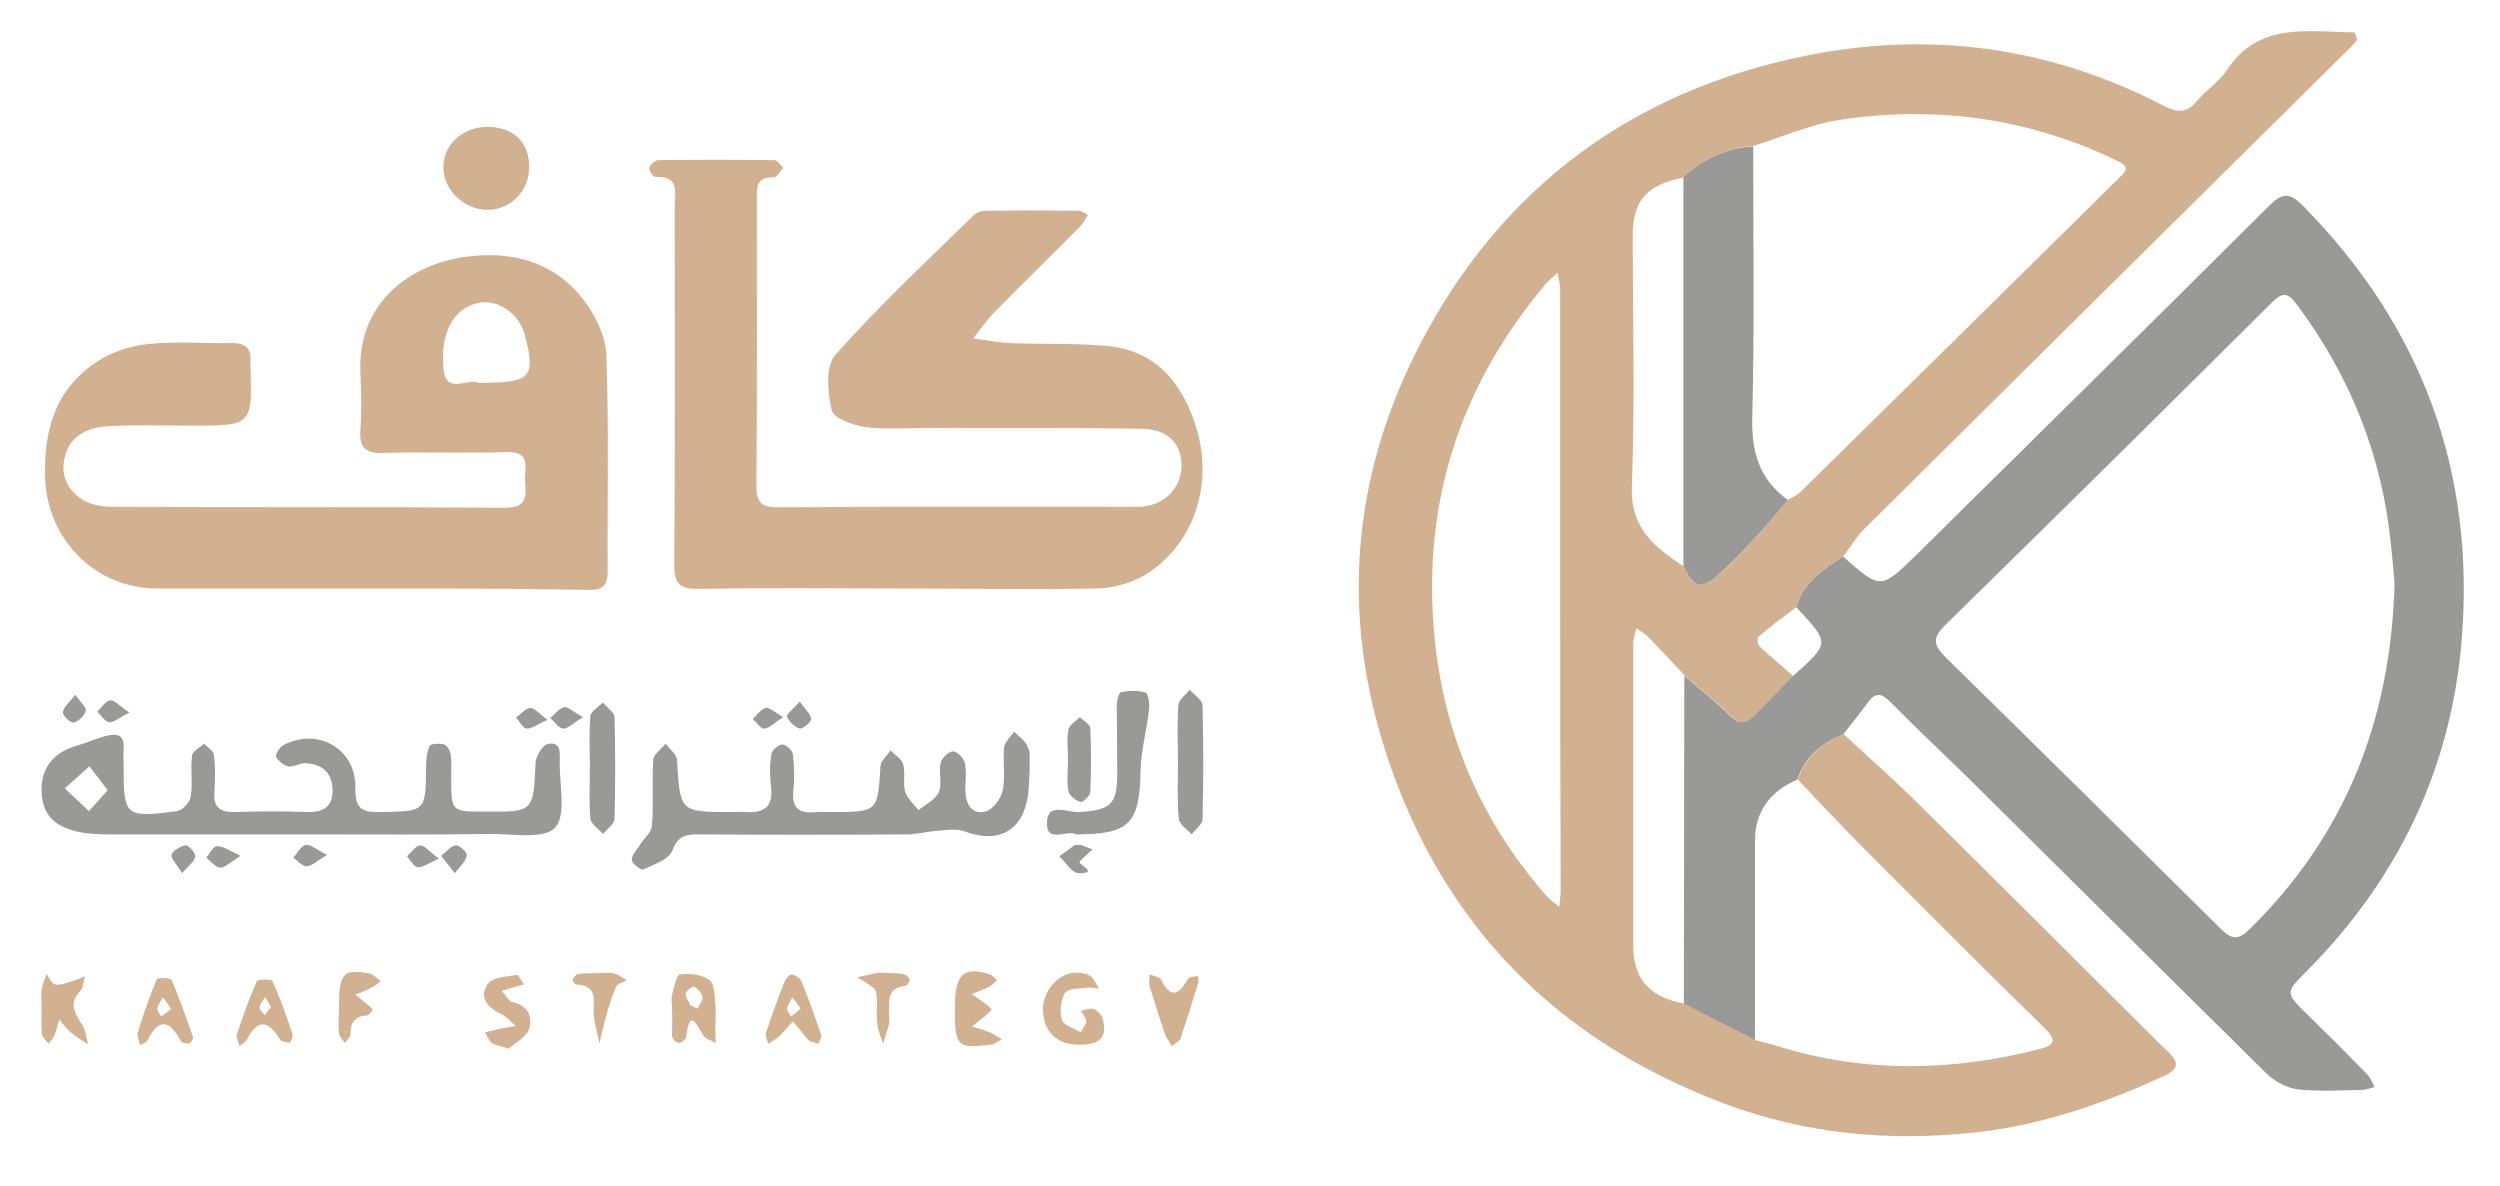 <?xml version="1.0" encoding="utf-8"?>
<!-- Generator: Adobe Illustrator 24.0.2, SVG Export Plug-In . SVG Version: 6.00 Build 0)  -->
<svg version="1.1" id="Layer_1" xmlns="http://www.w3.org/2000/svg" xmlns:xlink="http://www.w3.org/1999/xlink" x="0px" y="0px"
	 viewBox="0 0 548 260" style="enable-background:new 0 0 548 260;" xml:space="preserve">
<style type="text/css">
	.st0{fill:#D2B190;}
	.st1{fill:#999997;}
</style>
<g>
	<path class="st0" d="M404.1,160.9c5.2,4.8,10.5,9.5,15.6,14.5c16.2,16,32.3,32.1,48.5,48.2c2.4,2.3,4.7,4.8,7.1,7
		c2.4,2.2,2.2,3.8-0.8,5.2c-13.2,6-26.7,10.8-41.3,12.4c-18.9,2.1-37.3,0.4-55-6.2c-36.8-13.8-62-39.1-74.3-76.7
		c-10.1-30.8-7.5-61,7.2-89.5c17.8-34.5,46.6-55.9,84.8-63.6c27.3-5.5,53.6-1.9,78.4,11c3,1.5,5,1.7,7.3-1.1c2-2.4,4.9-4.2,6.5-6.7
		c7-10.7,17.8-8.4,27.9-8.3c0.2,0,0.8,1.4,0.6,1.7c-0.7,1.1-1.8,2-2.7,2.9c-35.2,34.8-70.3,69.6-105.4,104.4
		c-1.7,1.7-2.9,3.9-4.4,5.8c-4.4,2.8-8.7,5.7-10.2,11.1c-2.9,2.2-5.8,4.3-8.5,6.6c-0.3,0.3-0.1,1.8,0.4,2.2c2.4,2.2,4.9,4.3,7.3,6.4
		c-2.8,2.9-5.7,5.8-8.5,8.7c-1.8,1.8-3.4,1.9-5.4-0.1c-3.1-3.1-6.6-5.8-9.9-8.7c-2.6-2.8-5.2-5.6-7.9-8.4c-0.8-0.8-1.8-1.3-2.7-2
		c-0.3,1.2-0.7,2.4-0.7,3.6c0,22,0,44,0,66c0,7.3,3.6,11.3,11.2,12.7c5.2,2.7,10.4,5.3,15.6,8c1.6,0.4,3.2,0.8,4.8,1.3
		c19,5.9,38.1,5.6,57.3,0.7c3.6-0.9,4-2,1.2-4.7c-13.5-13.2-26.9-26.6-40.3-40.1c-4.7-4.7-9.2-9.6-13.7-14.3
		C395.7,165.8,399.5,162.9,404.1,160.9z M369.1,38.9c-8.1,1.6-11.2,5-11.2,12.7c0,18.4,0.5,36.8-0.2,55.2
		c-0.3,9.1,5.1,13.2,11.3,17.3c2.2,4.6,3.7,5.2,7.3,2.2c3-2.5,5.7-5.5,8.4-8.4c2.5-2.7,4.8-5.5,7.2-8.3c1-0.6,2.1-1.1,2.9-1.9
		c23.3-22.9,46.5-45.8,69.7-68.7c1.9-1.8,2.2-2.5-0.7-3.9c-19.4-9.3-39.7-12-60.7-8.8c-6.4,1-12.6,3.8-18.8,5.7
		C378.4,32.4,373.4,34.8,369.1,38.9z M342,130c0-22.2,0-44.3,0-66.5c0-1.2-0.4-2.5-0.6-3.7c-0.9,0.9-1.9,1.6-2.7,2.6
		c-18.1,21.5-26.5,46.3-24.5,74.3c1.6,22.6,9.8,42.6,24.8,59.7c0.8,0.9,1.9,1.6,2.8,2.4c0.1-1.3,0.3-2.6,0.3-3.9
		C342,173.3,342,151.7,342,130z"/>
	<path class="st1" d="M404.1,160.9c-4.7,2-8.5,4.9-10.1,10c-6,2.5-9.2,7-9.3,13c0,14.7,0,29.4,0,44.1c-5.2-2.7-10.4-5.3-15.6-8
		c0-24,0.1-48,0.1-71.9c3.3,2.9,6.8,5.6,9.9,8.7c2,2,3.6,1.9,5.4,0.1c2.9-2.9,5.7-5.8,8.5-8.7c8.1-7.2,8.1-7.2,1.1-14.7
		c-0.1-0.1-0.2-0.3-0.3-0.4c1.5-5.4,5.8-8.3,10.2-11.1c8.3,7.3,8.2,7.3,16.3-0.6c25.7-25.4,51.4-50.7,77-76.2
		c2.8-2.8,4.4-3.2,7.4-0.2c26.2,26.5,37.9,58.4,34.9,95.3c-2.3,28.2-14,52.5-34,72.6c-4.7,4.7-4.7,4.7,0.2,9.5
		c4.4,4.3,8.8,8.7,13.1,13.1c0.7,0.7,1.1,1.8,1.6,2.8c-0.9,0.2-1.8,0.6-2.8,0.6c-4.7,0.1-9.4,0.4-14-0.1c-2.4-0.3-5-1.7-6.8-3.4
		c-21.7-21.4-43.3-42.9-65-64.4c-5.8-5.7-11.8-11.3-17.5-17.1c-1.8-1.8-3.2-2.3-4.8-0.1C407.9,156.1,406,158.5,404.1,160.9z
		 M524.9,128c-0.2-1.9-0.4-5.2-0.8-8.5c-1.9-19.5-8.9-37-20.6-52.7c-2-2.7-3.1-2.9-5.6-0.4c-23.7,23.6-47.5,47.1-71.4,70.5
		c-2.7,2.7-3,4.2-0.1,7.1c20.2,19.8,40.3,39.7,60.4,59.6c2.4,2.4,3.9,2.5,6.4,0C513.9,183.2,524,158.3,524.9,128z"/>
	<path class="st0" d="M196.9,129c-14.5,0-29-0.2-43.5,0.1c-4.3,0.1-5.7-1-5.6-5.5c0.2-26.1,0.1-52.3,0.1-78.4c0-3,1.1-6.7-4.2-6.4
		c-0.5,0-1.5-1.4-1.4-2c0.1-0.6,1.2-1.6,1.9-1.7c8.5-0.1,17-0.1,25.5,0c0.7,0,1.4,1.1,2,1.7c-0.7,0.7-1.4,2.1-2.1,2.1
		c-3.9-0.2-3.7,2.3-3.7,4.9c0,20.8,0.1,41.6-0.1,62.5c0,3.6,0.8,4.9,4.7,4.9c26.3-0.2,52.6-0.1,78.9-0.1c5.4,0,9.4-3.8,9.6-8.7
		c0.1-4.9-2.8-8.3-8.5-8.4c-16-0.3-31.9-0.1-47.9-0.2c-4.3,0-8.7,0.4-13-0.2c-2.7-0.4-6.9-1.9-7.3-3.7c-0.9-3.9-1.4-9.7,0.8-12.1
		c9.5-10.7,20-20.5,30.2-30.5c0.6-0.6,1.7-1.1,2.6-1.1c6.8-0.1,13.7-0.1,20.5,0c0.7,0,1.4,0.6,2.1,0.9c-0.5,0.8-1,1.7-1.6,2.4
		c-6.2,6.3-12.5,12.4-18.7,18.7c-1.8,1.8-3.3,4-4.9,6c2.7,0.3,5.4,0.9,8.1,1c7,0.3,14,0,20.9,0.6c11.2,0.9,17,8.3,20,18.2
		c3.6,12-0.4,24.6-10.3,31.4c-3.2,2.2-7.6,3.5-11.6,3.6C225.9,129.3,211.4,129,196.9,129z"/>
	<path class="st0" d="M80.4,129c-15.3,0-30.6,0-46,0c-13.4,0-23.9-10.6-24.5-23.9c-0.4-10.7,2.2-19.9,11.5-25.9
		c3.2-2.1,7.3-3.4,11.1-3.8c6.1-0.6,12.3-0.1,18.5-0.2c2.7,0,4.1,1.1,3.9,3.9c0,0.3,0,0.7,0,1c0.4,13.2,0.4,13.2-12.8,13.2
		c-6,0-12-0.2-18,0.1c-4.5,0.2-8.7,1.8-9.9,6.8c-1,4,0.6,7.3,4,9.4c1.6,1,3.8,1.4,5.7,1.5c29,0.1,58,0,86.9,0.2
		c4.9,0,4.5-2.7,4.3-5.8c-0.2-2.8,1.5-6.6-4.1-6.4c-9,0.3-18-0.1-27,0.2c-4,0.1-5.3-1.3-5-5.1c0.3-4.1,0.2-8.3,0-12.5
		c-0.7-15.2,10.7-23.7,23-25.4c10.1-1.4,19.4,1,25.9,9.4c2.6,3.3,4.8,7.9,5,12c0.6,15.8,0.2,31.6,0.3,47.5c0,3.4-1.3,4.2-4.4,4.1
		C112.7,129,96.5,129,80.4,129z M105.8,83.9c10.6,0,11.7-1.3,9.2-10.6c-1.3-4.6-5.9-7.8-10.1-6.9c-5.5,1.1-8.4,6.5-7.7,14.3
		c0.5,6,5.1,2.1,7.7,3.2C105.1,84,105.5,83.9,105.8,83.9z"/>
	<path class="st1" d="M69.4,182.9c-15.2,0-30.3,0-45.5,0c-2.3,0-4.7-0.1-6.9-0.6c-5.6-1.3-7.9-4.2-7.9-9.3c0-4.8,2.8-8.2,7.9-9.6
		c2-0.6,3.9-1.4,5.9-2c2.3-0.6,4.5-0.7,4.2,2.7c-0.1,1.2,0,2.3,0,3.5c0,11.4,0.2,11.7,11.7,10.2c1.2-0.2,2.9-2,3-3.2
		c0.5-2.9-0.1-6,0.3-9c0.1-0.9,1.7-1.7,2.6-2.6c0.8,0.8,2.1,1.6,2.2,2.5c0.3,2.6,0.3,5.3,0.1,8c-0.3,3.6,1.3,4.6,4.7,4.5
		c5.2-0.2,10.3-0.2,15.5,0c3.7,0.1,5.8-1.1,5.7-5c-0.2-3.9-2.5-5.6-6.2-5.7c-1.1,0-2.3,0.9-3.4,0.7c-1.1-0.2-2.2-1.1-2.8-2.1
		c-0.2-0.4,0.7-2,1.5-2.5c7.5-4.1,16.1,0.7,15.9,9.3c-0.1,4.8,1.6,5.4,5.7,5.3c9.7-0.2,9.7-0.1,9.8-9.7c0-1.6,0.1-3.4,0.8-4.8
		c0.2-0.5,2.2-0.6,3.2-0.3c0.6,0.2,1.3,1.4,1.4,2.2c0.2,1.6,0.1,3.3,0.1,5c0,7.5,0,7.5,7.3,7.5c10.8,0.1,10.7,0.1,11.2-10.8
		c0.1-1.4,1.5-3.7,2.6-4c3.1-0.7,2.7,2,2.7,3.9c-0.1,5,1.5,11.6-1,14.4c-2.4,2.6-9.2,1.4-14.1,1.4C94.7,183,82.1,182.9,69.4,182.9z
		 M23.6,173.2c-1.7-2.2-2.8-3.7-4-5.2c-1.8,1.6-3.6,3.2-5.4,4.8c1.8,1.7,3.5,3.3,5.3,5C20.7,176.5,21.8,175.2,23.6,173.2z"/>
	<path class="st1" d="M225.7,168.5c-0.1,2-0.1,4-0.4,6c-1.1,7.6-6.5,10.5-13.7,7.8c-1.7-0.7-3.9-0.4-5.9-0.2
		c-2.3,0.1-4.6,0.8-6.9,0.8c-15.3,0.1-30.6,0.1-45.9,0c-2.7,0-4.3,0.4-5.5,3.5c-0.7,2-4.1,3.1-6.4,4.2c-0.5,0.2-2.5-1.3-2.5-2.1
		c-0.1-1,1.1-2.2,1.7-3.2c0.9-1.5,2.6-2.8,2.7-4.3c0.4-4.8,0-9.7,0.3-14.5c0.1-1.2,1.8-2.3,2.7-3.5c0.9,1.2,2.5,2.4,2.5,3.7
		c0.7,11.3,0.6,11.3,12,11.3c1,0,2-0.1,3,0c4.1,0.3,6.2-1.2,5.6-5.7c-0.3-2.3-0.3-4.7,0.1-7c0.1-0.9,1.6-2.1,2.4-2.1
		c0.8,0,2.2,1.3,2.3,2.1c0.3,2.6,0.4,5.3,0.1,8c-0.4,3.9,1.3,5.1,4.9,4.7c1.1-0.1,2.3,0,3.5,0c10.1,0,10.1,0,10.7-10.1
		c0.1-1.2,1.5-2.3,2.2-3.4c1,1,2.5,1.9,2.8,3.1c0.5,1.9-0.1,4.1,0.4,5.9c0.4,1.5,1.9,2.7,2.9,4.1c1.6-1.3,3.8-2.3,4.5-4
		c0.8-1.8-0.1-4.3,0.4-6.4c0.2-1,1.8-2.5,2.7-2.5c0.9,0,2.4,1.5,2.6,2.6c0.4,1.9,0.1,4,0.1,6c0.1,2.9,1.3,5.3,4.4,4.6
		c1.6-0.4,3.4-2.8,3.8-4.6c0.6-3,0-6.3,0.3-9.4c0.1-1.2,1.4-2.4,2.2-3.5c1.1,1.1,2.6,2.1,3,3.4C226,165,225.6,166.8,225.7,168.5
		C225.7,168.5,225.7,168.5,225.7,168.5z"/>
	<path class="st0" d="M107,27.8c5.7,0.1,9.1,3.5,9,9c-0.1,5.1-4.1,9.2-9.1,9.2c-5.4,0-10-4.7-9.7-9.8C97.4,31.4,101.8,27.7,107,27.8
		z"/>
	<path class="st1" d="M235.9,182.9c-1.9-1.2-6.8,2.3-6.4-2.9c0.3-4.1,4.5-1.9,6.9-2c7.1-0.4,8.5-1.6,8.5-8.6c0-5-0.1-10-0.1-14.9
		c0-1,0.5-2.8,1-2.8c1.7-0.3,3.7-0.4,5.3,0.1c0.6,0.2,0.9,2.3,0.8,3.5c-0.5,4.6-1.8,9.2-1.9,13.8
		C249.8,180.5,247.6,182.9,235.9,182.9z"/>
	<path class="st1" d="M258.2,167c0-4.2-0.2-8.3,0.1-12.5c0.1-1.1,1.6-2.2,2.5-3.3c1,1.1,2.7,2.2,2.8,3.4c0.2,8.3,0.2,16.6,0,25
		c0,1.1-1.6,2.2-2.4,3.3c-1-1.1-2.7-2.2-2.8-3.4C258,175.3,258.2,171.2,258.2,167C258.2,167,258.2,167,258.2,167z"/>
	<path class="st1" d="M129.3,168c0-3.7-0.2-7.3,0.1-11c0.1-1.1,1.8-2,2.7-3c0.9,1,2.5,2.1,2.6,3.1c0.2,7.5,0.2,15,0,22.4
		c0,1.1-1.6,2.2-2.5,3.3c-1-1.1-2.7-2.2-2.8-3.4C129.1,175.7,129.3,171.8,129.3,168z"/>
	<path class="st0" d="M147.3,221.1c0-1-0.2-2,0-3c0.4-1.6,1-4.4,1.7-4.5c2.1-0.3,4.8,0,6.5,1.2c1.1,0.7,1.1,3.4,1.3,5.2
		c0.2,2,0,4,0,6c0,0.9,0.1,1.7,0.1,2.6c-0.9-0.5-2.2-0.8-2.7-1.6c-1.7-2.7-3-6-3.8,0.4c-0.1,0.5-1.2,1.3-1.7,1.2
		c-0.6-0.1-1.4-1-1.4-1.6C147.3,225.1,147.4,223.1,147.3,221.1C147.4,221.1,147.4,221.1,147.3,221.1z M151.4,220.4
		c0.5,0.2,1,0.5,1.5,0.7c0.4-0.9,1.2-1.8,1.1-2.5c-0.2-0.9-1-1.8-1.8-2.3c-0.3-0.2-1.8,0.9-1.9,1.5
		C150.2,218.6,151,219.5,151.4,220.4z"/>
	<path class="st0" d="M236.3,229c-4.8-0.1-7.6-2.9-7.7-7.8c0-4,3.5-8,7.2-8c1.1,0,2.4,0.2,3.3,0.8c0.8,0.6,1.2,1.8,1.8,2.7
		c-0.9-0.1-1.9-0.3-2.8-0.2c-1.7,0.2-4.1,0.2-4.7,1.2c-0.9,1.6-1.2,4.1-0.6,5.9c0.4,1.2,2.7,1.8,4.1,2.7c0.4-0.8,1.2-1.6,1.2-2.4
		c0-0.8-0.7-1.5-1.2-2.3c1-0.2,2-0.7,2.8-0.4c0.8,0.3,1.9,1.3,2,2.1C242.8,227.4,241.1,229.1,236.3,229z"/>
	<path class="st0" d="M209.3,220.9c0-7.3,1.8-9.1,7.5-7.4c0.7,0.2,1.2,0.9,1.8,1.4c-0.7,0.5-1.3,1.2-2,1.5c-1.2,0.6-2.4,1-3.6,1.5
		c1,0.7,2.1,1.4,3.1,2.2c0.5,0.3,0.9,0.8,1.3,1.2c-0.4,0.4-0.8,0.9-1.3,1.3c-1,0.8-2,1.6-3,2.4c1.3,0.4,2.6,0.8,3.9,1.3
		c0.9,0.4,1.7,1,2.6,1.5c-0.8,0.4-1.6,1.1-2.4,1.2C209.7,229.9,209.3,229.4,209.3,220.9z"/>
	<path class="st0" d="M9.1,221c0-1.3-0.1-2.7,0-4c0.2-1.2,0.7-2.3,1.1-3.5c0.6,0.8,1.1,2.1,1.9,2.3c1.2,0.2,2.5-0.4,3.7-0.7
		c1-0.3,1.9-0.7,2.8-1.1c-0.3,1-0.3,2.4-0.9,3.1c-2.7,2.7-1.4,4.9,0.3,7.5c0.8,1.2,0.9,2.8,1.3,4.3c-1.3-0.8-2.6-1.6-3.8-2.6
		c-0.9-0.8-1.7-1.8-2.5-2.8c-0.4,1.2-0.6,2.4-1.1,3.5c-0.3,0.7-0.8,1.2-1.3,1.8c-0.5-0.7-1.3-1.4-1.4-2.2C9,224.7,9.1,222.9,9.1,221
		C9.1,221,9.1,221,9.1,221z"/>
	<path class="st0" d="M111.5,229.9c-1.9-0.7-3-0.8-3.7-1.3c-0.7-0.5-1-1.5-1.5-2.3c0.8-0.2,1.6-0.4,2.5-0.6c1.4-0.3,2.8-0.6,4.2-0.8
		c-1-0.9-1.9-2-3.1-2.6c-3-1.4-5-3.6-3-6.6c1-1.5,4.1-1.6,6.4-2c0.4-0.1,1,1.4,1.6,2.1c-0.7,0.2-1.4,0.3-2,0.5
		c-1,0.3-1.9,0.6-2.9,0.9c0.8,0.9,1.5,2.3,2.5,2.5c3.5,0.9,4.3,3.4,3.4,6.1C115.1,227.5,112.8,228.7,111.5,229.9z"/>
	<path class="st0" d="M173.8,223.9c-1.4,1.5-2.2,2.6-3.2,3.4c-0.6,0.6-1.5,1-2.2,1.5c-0.2-0.8-0.7-1.7-0.5-2.4
		c1.2-3.6,2.5-7.2,3.9-10.8c0.3-0.8,1.1-2,1.7-2c0.7,0,1.9,0.8,2.2,1.6c1.6,3.8,3,7.8,4.3,11.7c0.2,0.5-0.4,1.3-0.6,1.9
		c-0.7-0.3-1.6-0.3-2.2-0.8C176.2,226.9,175.4,225.7,173.8,223.9z M175.5,221.1c-0.8-1.1-1.3-1.8-1.8-2.5c-0.4,0.8-1,1.6-1.2,2.5
		c-0.1,0.5,0.6,1.1,0.9,1.7C174.1,222.3,174.7,221.8,175.5,221.1z"/>
	<path class="st0" d="M52.5,229.3c-0.3-1.1-0.8-1.9-0.6-2.5c1.3-3.9,2.7-7.9,4.4-11.7c0.2-0.5,3.2-0.5,3.4-0.1
		c1.7,3.8,3.1,7.7,4.4,11.6c0.2,0.6-0.3,1.4-0.5,2c-0.7-0.2-1.9-0.2-2.2-0.7c-2.5-4.1-4.8-4.8-7.3,0
		C53.9,228.4,53.4,228.6,52.5,229.3z M59.4,220.7c-0.5-0.9-0.9-1.5-1.3-2.2c-0.4,0.8-1.1,1.5-1.2,2.3c-0.1,0.5,0.7,1.2,1.2,1.7
		C58.5,221.9,58.9,221.3,59.4,220.7z"/>
	<path class="st0" d="M30.7,229.1c-0.2-1.1-0.8-2.1-0.5-2.8c1.2-3.9,2.6-7.9,4.2-11.7c0.1-0.3,3-0.3,3.2,0.2
		c1.8,4.1,3.2,8.3,4.7,12.5c0.1,0.3-0.4,1.3-0.8,1.4c-0.5,0.1-1.6-0.1-1.8-0.4c-2.4-4.4-4.7-5.6-7.4-0.2
		C32.2,228.4,31.6,228.6,30.7,229.1z M37.5,221.2c-0.7-1.1-1.2-1.8-1.8-2.6c-0.4,0.8-1,1.5-1.2,2.4c-0.1,0.5,0.5,1.2,0.8,1.8
		C36,222.3,36.7,221.9,37.5,221.2z"/>
	<path class="st1" d="M234.1,166.4c0-2.2-0.3-4.4,0.1-6.5c0.2-1,1.6-1.8,2.5-2.7c0.8,0.8,2.3,1.6,2.3,2.4c0.2,4.7,0.2,9.3,0,14
		c0,0.8-1.7,2.4-2.2,2.2c-1.1-0.4-2.5-1.5-2.6-2.4C233.8,171.1,234.1,168.8,234.1,166.4z"/>
	<path class="st0" d="M74.3,221.1c0-7.8,0.8-8.8,6.7-7.7c0.9,0.2,1.7,1.1,2.5,1.7c-0.7,0.5-1.5,1.1-2.3,1.5c-1.1,0.6-2.2,1-3.3,1.4
		c0.8,0.7,1.7,1.4,2.5,2.1c0.5,0.4,1.2,0.8,1.2,1.2c0,0.4-0.7,1.2-1.1,1.3c-2.8,0.1-3.7,1.7-3.7,4.2c0,0.6-0.8,1.2-1.2,1.8
		c-0.5-0.7-1.3-1.4-1.3-2.2C74.1,224.7,74.3,222.9,74.3,221.1z"/>
	<path class="st0" d="M256.9,229.3c-0.6-1-1.2-1.7-1.5-2.5c-1.2-3.5-2.3-7.1-3.4-10.6c-0.2-0.8,0-1.8,0-2.6c0.8,0.3,2.1,0.5,2.5,1.1
		c2.1,4.3,3.9,3.4,5.9-0.1c0.3-0.5,1.4-0.5,2.1-0.7c0.1,0.5,0.3,1,0.2,1.4c-1.3,4.2-2.6,8.4-4,12.6
		C258.4,228.2,257.7,228.6,256.9,229.3z"/>
	<path class="st0" d="M131.1,213.3c1.2,0,2.4-0.2,3.5,0.1c1,0.2,1.8,0.9,2.8,1.5c-0.8,0.4-2,0.7-2.3,1.3c-0.9,2-1.6,4.2-2.2,6.4
		c-0.6,2-1,4.1-1.5,6.1c-0.4-2-1-3.9-1.2-5.9c-0.4-2.9,1.3-6.8-3.9-7c-0.3,0-0.9-0.8-0.8-1c0.2-0.5,0.7-1.2,1.2-1.3
		C128.1,213.3,129.6,213.4,131.1,213.3C131.1,213.4,131.1,213.3,131.1,213.3z"/>
	<path class="st0" d="M192.7,213.2c2.6,0.1,4,0.1,5.3,0.3c0.5,0.1,1.3,0.7,1.4,1.2c0.1,0.4-0.6,1.4-1,1.4c-4.3,0.5-3.4,3.7-3.5,6.4
		c0,0.7,0.1,1.4,0,2c-0.4,1.4-0.9,2.8-1.3,4.3c-0.5-1.4-1.1-2.8-1.3-4.3c-0.2-1.8,0-3.6-0.1-5.5c0-0.8-0.1-1.9-0.6-2.3
		c-1.1-1-2.5-1.7-3.7-2.5C189.8,213.8,191.9,213.3,192.7,213.2z"/>
	<path class="st1" d="M236.9,185.2c0.3,0.1,1.5,0.6,2.6,1c-0.7,0.6-1.4,1.2-2.1,1.9c-0.3,0.3-0.8,0.8-0.8,0.9c0.6,1,4,2.4-0.2,2.4
		c-1.4,0-2.8-2.4-4.2-3.7c1.1-0.8,2.2-1.6,3.3-2.4C235.5,185.2,235.8,185.2,236.9,185.2z"/>
	<path class="st1" d="M52.7,187.6c-2.2,1.4-3.4,2.6-4.4,2.6c-1.1-0.1-2.1-1.4-3.1-2.2c0.8-0.9,1.5-2.5,2.3-2.5
		C48.8,185.4,50.2,186.4,52.7,187.6z"/>
	<path class="st1" d="M99.7,191.4c-1.4-1.7-2.2-2.8-3-3.8c1-0.8,2-2.1,3.2-2.3c0.8-0.1,2.5,1.5,2.4,2.2
		C102.2,188.7,101,189.7,99.7,191.4z"/>
	<path class="st1" d="M28.4,156.2c-2.3,1.1-3.4,2.2-4.5,2.1c-0.9-0.1-1.7-1.5-2.6-2.3c1-0.9,1.8-2.4,2.9-2.5
		C25.1,153.4,26.2,154.8,28.4,156.2z"/>
	<path class="st1" d="M39.9,191.4c-1.1-1.9-2.5-3.2-2.3-4c0.3-1,2-1.9,3.1-2.1c0.6-0.1,2.2,1.7,2.1,2.4
		C42.6,188.9,41.3,189.8,39.9,191.4z"/>
	<path class="st1" d="M96.2,188.2c-2.3,1-3.5,2-4.6,1.9c-0.9-0.1-1.6-1.5-2.4-2.4c1-0.9,1.9-2.3,2.9-2.4
		C93.1,185.3,94.1,186.7,96.2,188.2z"/>
	<path class="st1" d="M71.7,187.4c-2.3,1.3-3.4,2.5-4.5,2.5c-1,0-1.9-1.2-2.9-1.9c0.9-1,1.6-2.5,2.7-2.8
		C68,185,69.3,186.2,71.7,187.4z"/>
	<path class="st1" d="M127.8,157.2c-2.2,1.3-3.3,2.6-4.4,2.5c-0.9,0-1.8-1.5-2.8-2.3c1-0.8,1.9-2.1,3.1-2.4
		C124.5,154.9,125.6,156,127.8,157.2z"/>
	<path class="st1" d="M175.3,153.8c1.2,1.7,2.4,2.7,2.5,3.8c0,0.7-1.8,2.2-2.5,2.1c-1.1-0.3-2.3-1.5-2.8-2.6
		C172.3,156.6,173.9,155.4,175.3,153.8z"/>
	<path class="st1" d="M120,157.8c-2.3,1-3.5,2-4.6,1.9c-0.8-0.1-1.5-1.6-2.3-2.4c1-0.7,2-2,3.1-2.1C117,155,118,156.3,120,157.8z"/>
	<path class="st1" d="M16.5,152.3c1.2,1.7,2.5,2.8,2.3,3.5c-0.3,1.1-1.6,2.3-2.6,2.6c-0.7,0.1-2.5-1.5-2.4-2.3
		C13.9,155,15.2,154,16.5,152.3z"/>
	<path class="st1" d="M171.7,157.2c-2.1,1.3-3.1,2.5-4.2,2.5c-0.8,0-1.7-1.4-2.5-2.1c0.9-0.8,1.7-2.1,2.8-2.4
		C168.6,154.9,169.7,156.1,171.7,157.2z"/>
	<path class="st1" d="M384.3,32.1c0,19.8,0.3,39.6-0.2,59.4c-0.2,7.7,1.6,13.6,7.8,18.1c-2.4,2.8-4.7,5.6-7.2,8.3
		c-2.7,2.9-5.4,5.8-8.4,8.4c-3.5,3-5.1,2.4-7.3-2.2c0-28.4,0-56.8,0-85.2C373.4,34.8,378.4,32.4,384.3,32.1z"/>
</g>
</svg>
